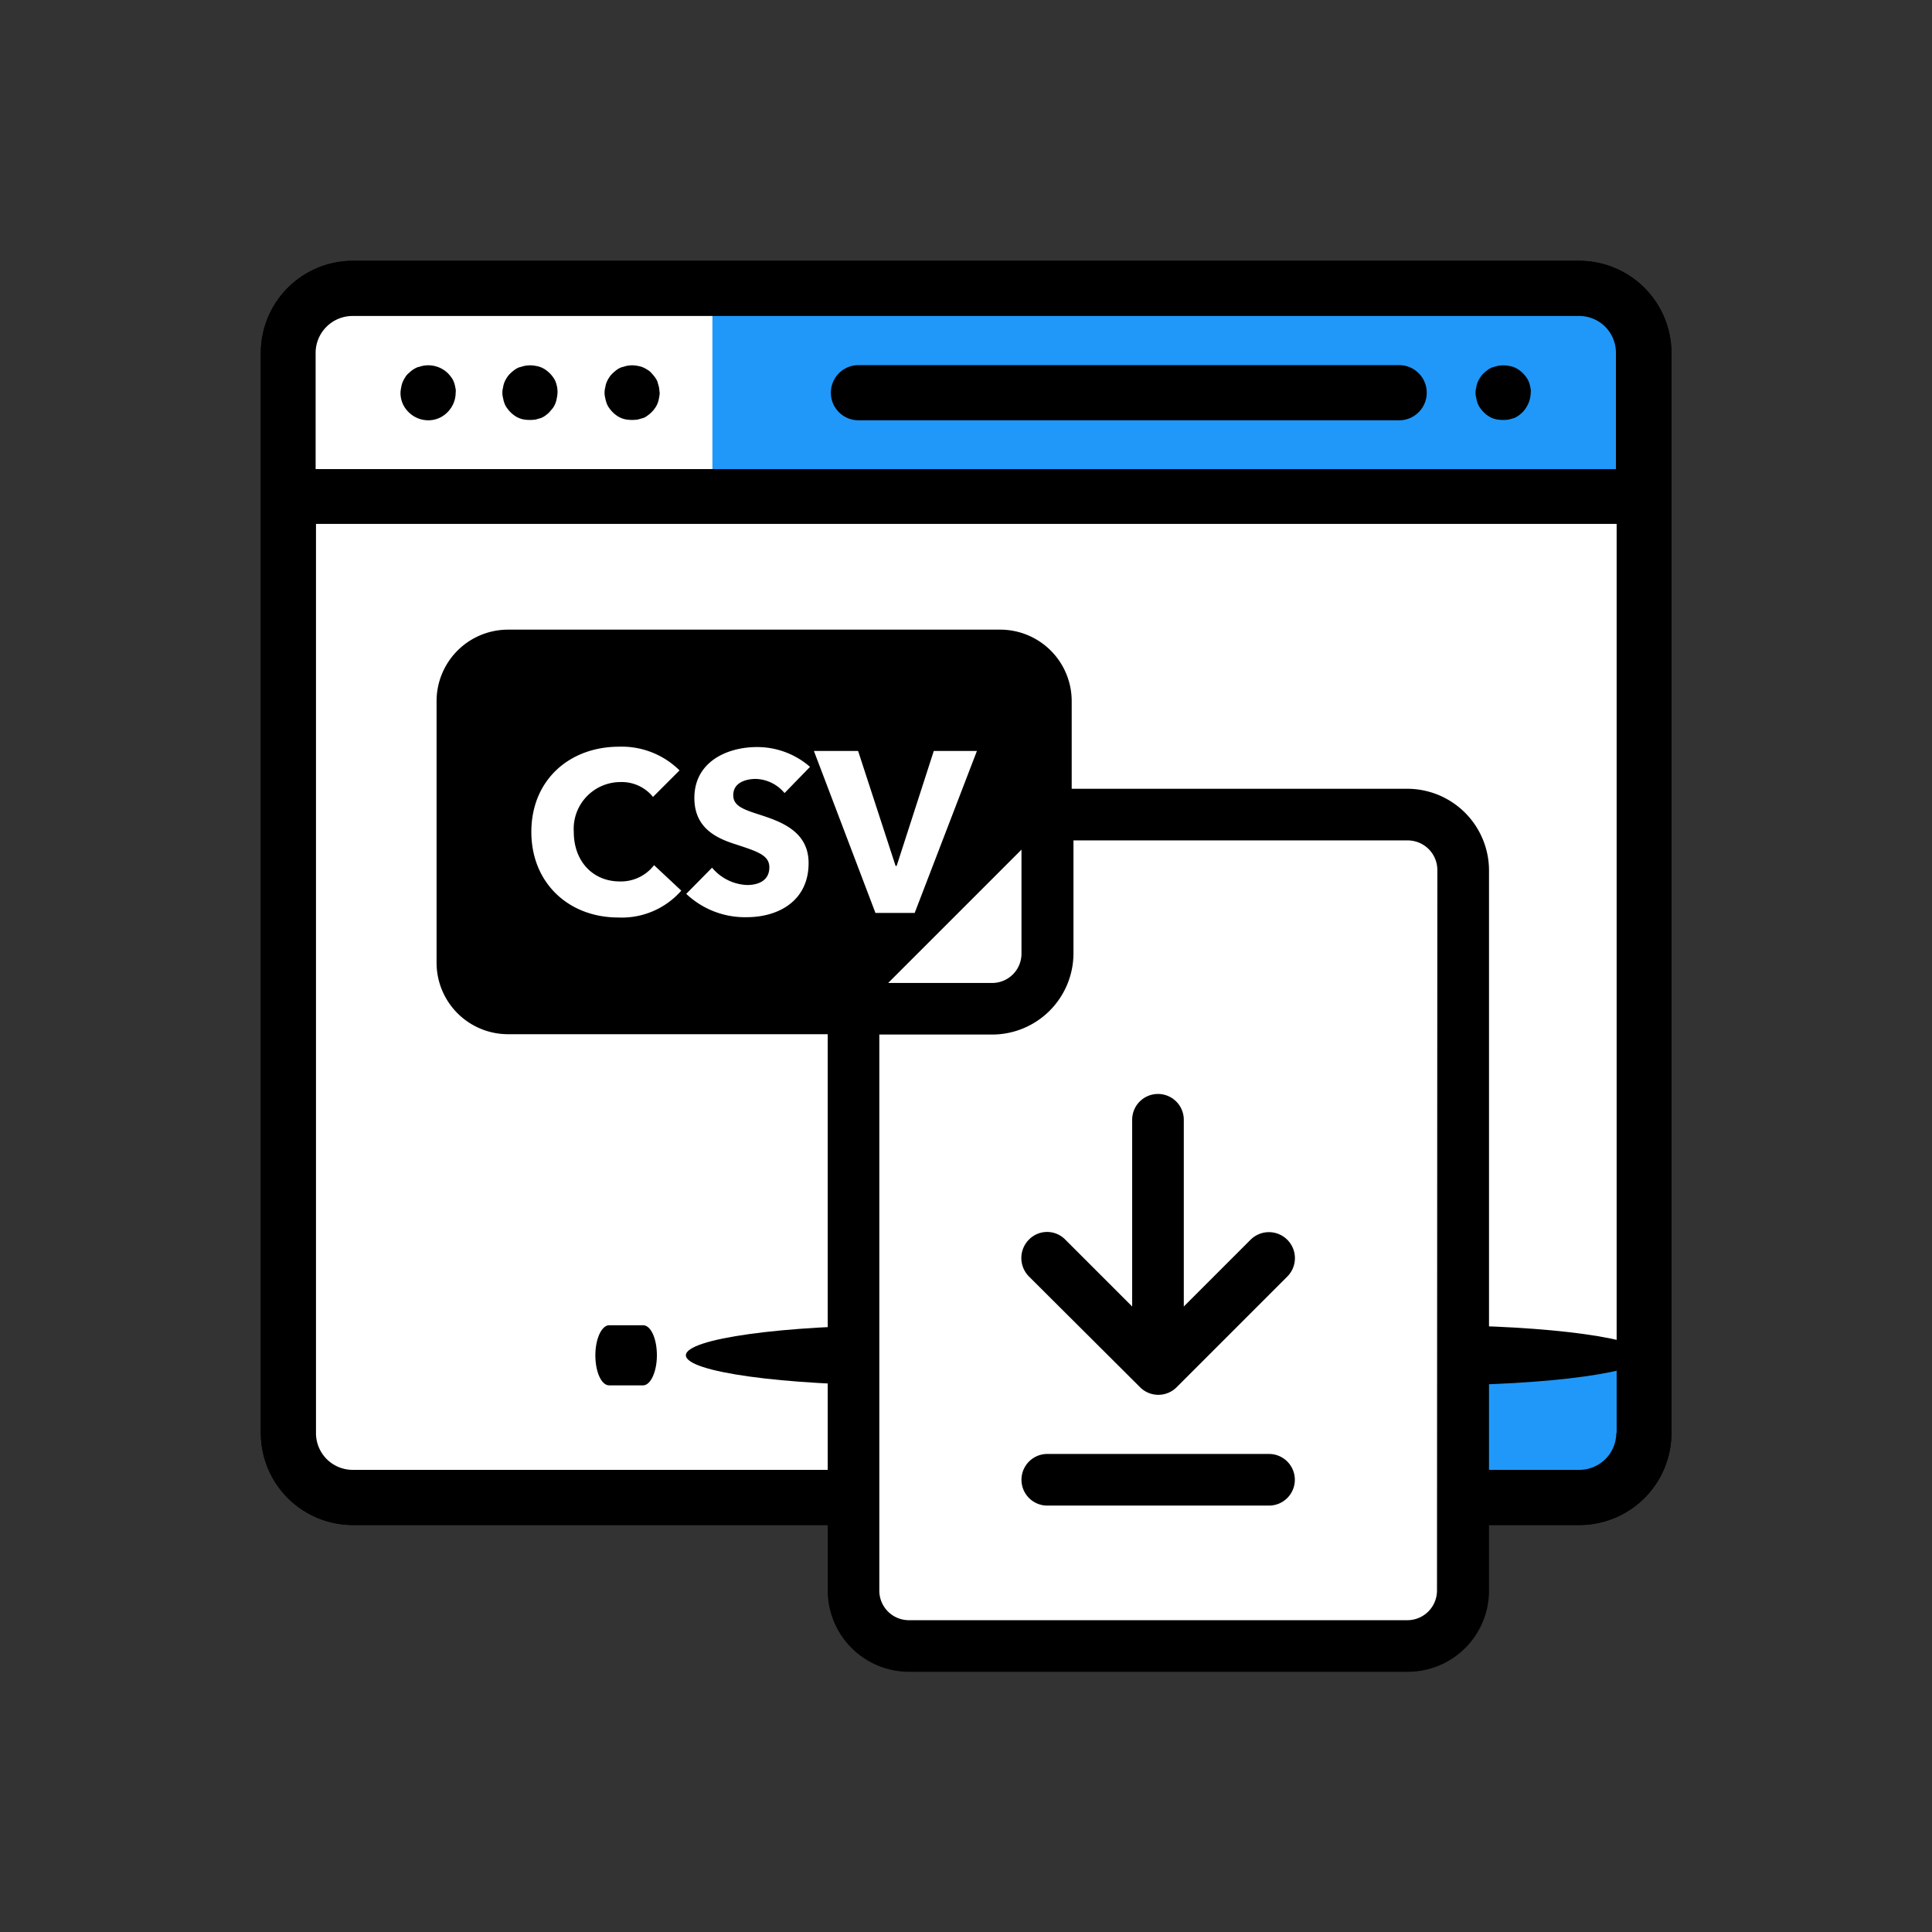 <svg xmlns="http://www.w3.org/2000/svg" width="200" height="200" viewBox="0 0 200 200">
  <rect x="0" y="0" width="200" height="200" fill="#333333" stroke="none"/>
  <g id="eliminate-exporting-csv-files" transform="translate(-12331 10798)">
    <rect id="Rectangle_969" data-name="Rectangle 969" width="200" height="200" transform="translate(12331 -10797.999)" fill="rgba(0,0,0,0)" opacity="0"/>
    <g id="_x33_" transform="translate(12307.4 -10821.501)">
      <g id="Group_9051" data-name="Group 9051" transform="translate(50.6 50.5)">
        <g id="Group_9050" data-name="Group 9050" transform="translate(0 0)">
          <path id="Path_13802" data-name="Path 13802" d="M187.073,50.5H60.118A9.546,9.546,0,0,0,50.6,60.018V171.854a9.522,9.522,0,0,0,9.518,9.518H187.11a9.546,9.546,0,0,0,9.518-9.518V60.018A9.577,9.577,0,0,0,187.073,50.5ZM56.311,60.018a3.828,3.828,0,0,1,3.807-3.807H187.11a3.828,3.828,0,0,1,3.807,3.807V72.062H56.311V60.018ZM190.88,171.854a3.8,3.8,0,0,1-3.807,3.807H60.118a3.828,3.828,0,0,1-3.807-3.807V77.773H190.917l-.037,94.082Z" transform="translate(-50.6 -50.5)"/>
        </g>
      </g>
      <g id="Group_9053" data-name="Group 9053" transform="translate(176.384 61.281)">
        <g id="Group_9052" data-name="Group 9052">
          <path id="Path_13803" data-name="Path 13803" d="M399.838,82.275a2.1,2.1,0,0,0-.146-.513,3.346,3.346,0,0,0-.256-.513,3.157,3.157,0,0,0-.805-.805,3.026,3.026,0,0,0-.476-.256A3.223,3.223,0,0,0,397.6,80a2.773,2.773,0,0,0-1.1,0,3.222,3.222,0,0,0-.549.183,1.972,1.972,0,0,0-.476.256,3.88,3.88,0,0,0-.439.366,2.123,2.123,0,0,0-.366.439,2.237,2.237,0,0,0-.256.513,3.759,3.759,0,0,0-.146.513,2.1,2.1,0,0,0,0,1.1c.037.183.11.366.146.549.073.183.183.329.256.476a3.157,3.157,0,0,0,.805.805,2.381,2.381,0,0,0,1.025.4,2.1,2.1,0,0,0,1.1,0c.183-.037.366-.11.549-.146.183-.073.329-.183.476-.256a3.88,3.88,0,0,0,.439-.366,3.023,3.023,0,0,0,.842-2.013,2.827,2.827,0,0,0-.073-.549Z" transform="translate(-394.2 -79.95)"/>
        </g>
      </g>
      <g id="Group_9055" data-name="Group 9055" transform="translate(109.575 61.299)">
        <g id="Group_9054" data-name="Group 9054">
          <path id="Path_13804" data-name="Path 13804" d="M270.565,80h-56.01a2.855,2.855,0,0,0,0,5.711h55.973a2.859,2.859,0,0,0,2.855-2.855A2.805,2.805,0,0,0,270.565,80Z" transform="translate(-211.7 -80)"/>
        </g>
      </g>
      <g id="Group_9057" data-name="Group 9057" transform="translate(75.64 61.281)">
        <g id="Group_9056" data-name="Group 9056" transform="translate(0)">
          <path id="Path_13805" data-name="Path 13805" d="M124.638,82.275c-.037-.183-.11-.366-.146-.513-.073-.183-.183-.329-.256-.513a3.158,3.158,0,0,0-.805-.805,3.025,3.025,0,0,0-.476-.256A3.222,3.222,0,0,0,122.4,80a2.773,2.773,0,0,0-1.1,0,3.222,3.222,0,0,0-.549.183,1.972,1.972,0,0,0-.476.256,3.877,3.877,0,0,0-.439.366,2.124,2.124,0,0,0-.366.439,2.237,2.237,0,0,0-.256.513,3.757,3.757,0,0,0-.146.513,2.1,2.1,0,0,0,0,1.1,3.049,3.049,0,0,0,.146.549,1.973,1.973,0,0,0,.256.476,3.158,3.158,0,0,0,.805.805,2.381,2.381,0,0,0,1.025.4,2.1,2.1,0,0,0,1.1,0c.183-.037.366-.11.549-.146.183-.073.329-.183.476-.256a3.158,3.158,0,0,0,.805-.805,2.381,2.381,0,0,0,.4-1.025,2.1,2.1,0,0,0,0-1.1Z" transform="translate(-119 -79.95)"/>
        </g>
      </g>
      <g id="Group_9059" data-name="Group 9059" transform="translate(86.146 61.281)">
        <g id="Group_9058" data-name="Group 9058" transform="translate(0)">
          <path id="Path_13806" data-name="Path 13806" d="M153.374,82.275a2.116,2.116,0,0,0-.183-.513,3.346,3.346,0,0,0-.256-.513,3.158,3.158,0,0,0-.805-.805,3.024,3.024,0,0,0-.476-.256A3.221,3.221,0,0,0,151.1,80a2.773,2.773,0,0,0-1.1,0,3.222,3.222,0,0,0-.549.183,1.972,1.972,0,0,0-.476.256,3.878,3.878,0,0,0-.439.366,2.124,2.124,0,0,0-.366.439,2.236,2.236,0,0,0-.256.513,1.571,1.571,0,0,0-.146.513,2.1,2.1,0,0,0,0,1.1c.037.183.11.366.146.549a1.972,1.972,0,0,0,.256.476,3.157,3.157,0,0,0,.805.805,2.381,2.381,0,0,0,1.025.4,2.1,2.1,0,0,0,1.1,0c.183-.037.366-.11.549-.146.183-.073.329-.183.476-.256a3.158,3.158,0,0,0,.805-.805,3.025,3.025,0,0,0,.256-.476,3.22,3.22,0,0,0,.183-.549,2.826,2.826,0,0,0,.073-.549C153.411,82.641,153.411,82.458,153.374,82.275Z" transform="translate(-147.7 -79.95)"/>
        </g>
      </g>
      <g id="Group_9061" data-name="Group 9061" transform="translate(65.133 61.305)">
        <g id="Group_9060" data-name="Group 9060">
          <path id="Path_13807" data-name="Path 13807" d="M95.938,82.316c-.037-.183-.11-.366-.146-.513-.073-.183-.183-.329-.256-.513a3.876,3.876,0,0,0-.366-.439,2.779,2.779,0,0,0-2.563-.769,3.221,3.221,0,0,0-.549.183,1.972,1.972,0,0,0-.476.256,3.878,3.878,0,0,0-.439.366,2.124,2.124,0,0,0-.366.439,2.237,2.237,0,0,0-.256.513,4.44,4.44,0,0,0-.183.513,2.771,2.771,0,0,0-.037.549,2.858,2.858,0,0,0,.842,2.013,2.952,2.952,0,0,0,2.013.842,2.8,2.8,0,0,0,2.013-.842,3.023,3.023,0,0,0,.842-2.013c-.037-.22-.037-.4-.073-.586Z" transform="translate(-90.3 -80.015)"/>
        </g>
      </g>
      <g id="Layer_x0020_1" transform="translate(50.6 50.5)">
        <g id="_1695659532848" transform="translate(0 0)">
          <path id="Path_13808" data-name="Path 13808" d="M66.015,58.6H194.581a5,5,0,0,1,5.015,5.015V177.9a5,5,0,0,1-5.015,5.015H66.015A5,5,0,0,1,61,177.9V63.615A5,5,0,0,1,66.015,58.6Z" transform="translate(-57.193 -55.635)" fill="#fff" fill-rule="evenodd"/>
          <rect id="Rectangle_1031" data-name="Rectangle 1031" width="94.448" height="19.841" transform="translate(46.748 4.027)" fill="#1f98f9"/>
          <rect id="Rectangle_1032" data-name="Rectangle 1032" width="68.346" height="14.35" transform="translate(74.021 113.301)" fill="#1f98f9"/>
          <path id="Path_13809" data-name="Path 13809" d="M187.073,50.5H60.118A9.522,9.522,0,0,0,50.6,60.018V171.854a9.546,9.546,0,0,0,9.518,9.518H187.11a9.522,9.522,0,0,0,9.518-9.518V60.018A9.53,9.53,0,0,0,187.073,50.5Zm-130.8,9.518a3.828,3.828,0,0,1,3.807-3.807H187.073a3.8,3.8,0,0,1,3.807,3.807V72.062H56.274ZM190.917,171.854a3.828,3.828,0,0,1-3.807,3.807H60.118a3.8,3.8,0,0,1-3.807-3.807V77.736H190.954v94.118Z" transform="translate(-50.6 -50.5)" fill-rule="evenodd"/>
          <path id="Path_13810" data-name="Path 13810" d="M399.774,82.338a3.051,3.051,0,0,0-.146-.549,1.972,1.972,0,0,0-.256-.476,3.157,3.157,0,0,0-.805-.805,2.381,2.381,0,0,0-1.025-.4,2.959,2.959,0,0,0-1.135,0c-.183.037-.366.11-.549.146a1.971,1.971,0,0,0-.476.256,3.874,3.874,0,0,0-.439.366,2.322,2.322,0,0,0-.366.439,3.024,3.024,0,0,0-.256.476,2.408,2.408,0,0,0-.146.549,2.1,2.1,0,0,0,0,1.1,3.049,3.049,0,0,0,.146.549,1.972,1.972,0,0,0,.256.476,3.158,3.158,0,0,0,.805.805,2.381,2.381,0,0,0,1.025.4,4.136,4.136,0,0,0,1.1,0c.183-.037.366-.11.549-.146a1.971,1.971,0,0,0,.476-.256,3.878,3.878,0,0,0,.439-.366,3.023,3.023,0,0,0,.842-2.013A1.4,1.4,0,0,0,399.774,82.338Z" transform="translate(-268.353 -69.232)" fill-rule="evenodd"/>
          <path id="Path_13811" data-name="Path 13811" d="M270.629,80H214.655a2.855,2.855,0,0,0,0,5.711h55.973a2.855,2.855,0,0,0,0-5.711Z" transform="translate(-152.788 -69.201)" fill-rule="evenodd"/>
          <path id="Path_13812" data-name="Path 13812" d="M124.574,82.338a3.05,3.05,0,0,0-.146-.549,1.973,1.973,0,0,0-.256-.476,3.158,3.158,0,0,0-.805-.805,2.381,2.381,0,0,0-1.025-.4,2.959,2.959,0,0,0-1.135,0c-.183.037-.366.11-.549.146a1.972,1.972,0,0,0-.476.256,3.877,3.877,0,0,0-.439.366,2.322,2.322,0,0,0-.366.439,3.025,3.025,0,0,0-.256.476,2.409,2.409,0,0,0-.146.549,2.1,2.1,0,0,0,0,1.1,3.049,3.049,0,0,0,.146.549,1.972,1.972,0,0,0,.256.476,3.158,3.158,0,0,0,.805.805,2.381,2.381,0,0,0,1.025.4,4.136,4.136,0,0,0,1.1,0c.183-.037.366-.11.549-.146a1.972,1.972,0,0,0,.476-.256,3.878,3.878,0,0,0,.439-.366c.11-.146.256-.293.366-.439a2.381,2.381,0,0,0,.4-1.025,2.826,2.826,0,0,0,.073-.549A2.77,2.77,0,0,0,124.574,82.338Z" transform="translate(-93.897 -69.232)" fill-rule="evenodd"/>
          <path id="Path_13813" data-name="Path 13813" d="M153.438,82.338c-.037-.183-.11-.366-.146-.549a1.971,1.971,0,0,0-.256-.476,3.876,3.876,0,0,0-.366-.439,1.465,1.465,0,0,0-.439-.366,3.026,3.026,0,0,0-.476-.256,2.408,2.408,0,0,0-.549-.146,2.773,2.773,0,0,0-1.1,0c-.183.037-.366.11-.549.146a1.973,1.973,0,0,0-.476.256,3.877,3.877,0,0,0-.439.366,2.322,2.322,0,0,0-.366.439,3.024,3.024,0,0,0-.256.476,2.408,2.408,0,0,0-.146.549,2.1,2.1,0,0,0,0,1.1,3.049,3.049,0,0,0,.146.549,1.972,1.972,0,0,0,.256.476,3.157,3.157,0,0,0,.805.805,2.381,2.381,0,0,0,1.025.4,4.136,4.136,0,0,0,1.1,0c.183-.037.366-.11.549-.146a1.461,1.461,0,0,0,.476-.256,3.158,3.158,0,0,0,.805-.805,2.382,2.382,0,0,0,.4-1.025,2.826,2.826,0,0,0,.073-.549C153.474,82.7,153.474,82.521,153.438,82.338Z" transform="translate(-112.217 -69.232)" fill-rule="evenodd"/>
          <path id="Path_13814" data-name="Path 13814" d="M95.774,82.34a3.05,3.05,0,0,0-.146-.549,1.972,1.972,0,0,0-.256-.476,3.877,3.877,0,0,0-.366-.439,2.917,2.917,0,0,0-2.6-.769c-.183.037-.366.11-.549.146a3.025,3.025,0,0,0-.476.256,3.878,3.878,0,0,0-.439.366,1.465,1.465,0,0,0-.366.439,3.025,3.025,0,0,0-.256.476,2.408,2.408,0,0,0-.146.549,2.826,2.826,0,0,0-.073.549,2.735,2.735,0,0,0,.842,2.013,2.858,2.858,0,0,0,2.013.842,2.735,2.735,0,0,0,2.013-.842,2.858,2.858,0,0,0,.842-2.013,1.4,1.4,0,0,0-.037-.549Z" transform="translate(-75.64 -69.235)" fill-rule="evenodd"/>
          <path id="Path_13815" data-name="Path 13815" d="M107.695,154.8h50.958a7.4,7.4,0,0,1,7.395,7.395v27.09a7.4,7.4,0,0,1-7.395,7.395H107.695a7.4,7.4,0,0,1-7.395-7.395v-27.09A7.4,7.4,0,0,1,107.695,154.8Z" transform="translate(-82.106 -116.618)" fill-rule="evenodd"/>
          <path id="Path_13816" data-name="Path 13816" d="M193.277,351.5h54.582c12.41,0,22.477,1.391,22.477,3.112h0c0,1.721-10.067,3.112-22.477,3.112H193.277c-12.41,0-22.477-1.391-22.477-3.112h0C170.8,352.891,180.867,351.5,193.277,351.5Z" transform="translate(-126.798 -241.311)" fill-rule="evenodd"/>
          <path id="Path_13817" data-name="Path 13817" d="M146.628,351.5h3.514c.805,0,1.428,1.391,1.428,3.112h0c0,1.721-.659,3.112-1.428,3.112h-3.514c-.805,0-1.428-1.391-1.428-3.112h0C145.2,352.891,145.859,351.5,146.628,351.5Z" transform="translate(-110.569 -241.311)" fill-rule="evenodd"/>
          <path id="Path_13818" data-name="Path 13818" d="M218.6,224.476V286.16l1.83,6.626,6.772,1.794h47.956l6.113-4.137V213.055l-3.807-5.455H235.476Z" transform="translate(-157.099 -150.089)" fill="#fff" fill-rule="evenodd"/>
          <path id="Path_13819" data-name="Path 13819" d="M277.94,316.448a2.674,2.674,0,0,0,3.807,0l11.458-11.458a2.692,2.692,0,0,0-3.807-3.807l-6.919,6.919V288.772a2.672,2.672,0,1,0-5.345,0V308.1l-6.919-6.919a2.63,2.63,0,0,0-3.771,0,2.707,2.707,0,0,0,0,3.807Z" transform="translate(-186.933 -199.852)" fill-rule="evenodd"/>
          <path id="Path_13820" data-name="Path 13820" d="M291.325,387.9H268.372a2.672,2.672,0,1,0,0,5.345h22.953a2.672,2.672,0,1,0,0-5.345Z" transform="translate(-186.957 -264.386)" fill-rule="evenodd"/>
          <path id="Path_13821" data-name="Path 13821" d="M270.937,199.8H230.778a2.659,2.659,0,0,0-1.9.805l-17.206,17.206a2.6,2.6,0,0,0-.769,1.867V282.79a8.421,8.421,0,0,0,8.42,8.42h51.617a8.4,8.4,0,0,0,8.42-8.42V208.22a8.468,8.468,0,0,0-8.42-8.42Zm-39.976,6.3v10.763a3.031,3.031,0,0,1-3.038,3.038H217.16l13.8-13.8Zm43.014,76.693a3.07,3.07,0,0,1-3.075,3.075H219.283a3.062,3.062,0,0,1-3.038-3.075V225.242h11.678a8.421,8.421,0,0,0,8.42-8.42V205.145h34.594a3.07,3.07,0,0,1,3.075,3.075l-.037,74.57Z" transform="translate(-152.218 -145.145)" fill-rule="evenodd"/>
          <path id="Path_13822" data-name="Path 13822" d="M142.622,202.8l-2.819-2.636a4.326,4.326,0,0,1-3.551,1.684c-2.782,0-4.759-2.087-4.759-5.125a4.844,4.844,0,0,1,4.832-5.162,4.154,4.154,0,0,1,3.368,1.538l2.746-2.746a8.5,8.5,0,0,0-6.26-2.453c-5.125,0-9.079,3.441-9.079,8.822,0,5.271,3.844,8.859,9.005,8.859A8.178,8.178,0,0,0,142.622,202.8Zm13.325-12.813a8.316,8.316,0,0,0-5.491-2.05c-3.112,0-6.48,1.538-6.48,5.271,0,3.038,2.16,4.137,4.283,4.8,2.2.732,3.478,1.1,3.478,2.38,0,1.354-1.1,1.83-2.306,1.83a4.971,4.971,0,0,1-3.624-1.794l-2.672,2.709a8.83,8.83,0,0,0,6.26,2.416c3.331,0,6.406-1.721,6.406-5.6,0-3.331-2.929-4.32-5.2-5.052-1.574-.512-2.6-.879-2.6-1.977,0-1.318,1.318-1.684,2.343-1.684a4.015,4.015,0,0,1,2.965,1.464l2.636-2.709Zm17.279-1.647H168.76l-3.844,11.9h-.11l-3.88-11.9H156.35l6.37,16.766h4.063l6.443-16.766Z" transform="translate(-99.095 -137.601)" fill="#fff"/>
        </g>
      </g>
    </g>
  </g>
</svg>
